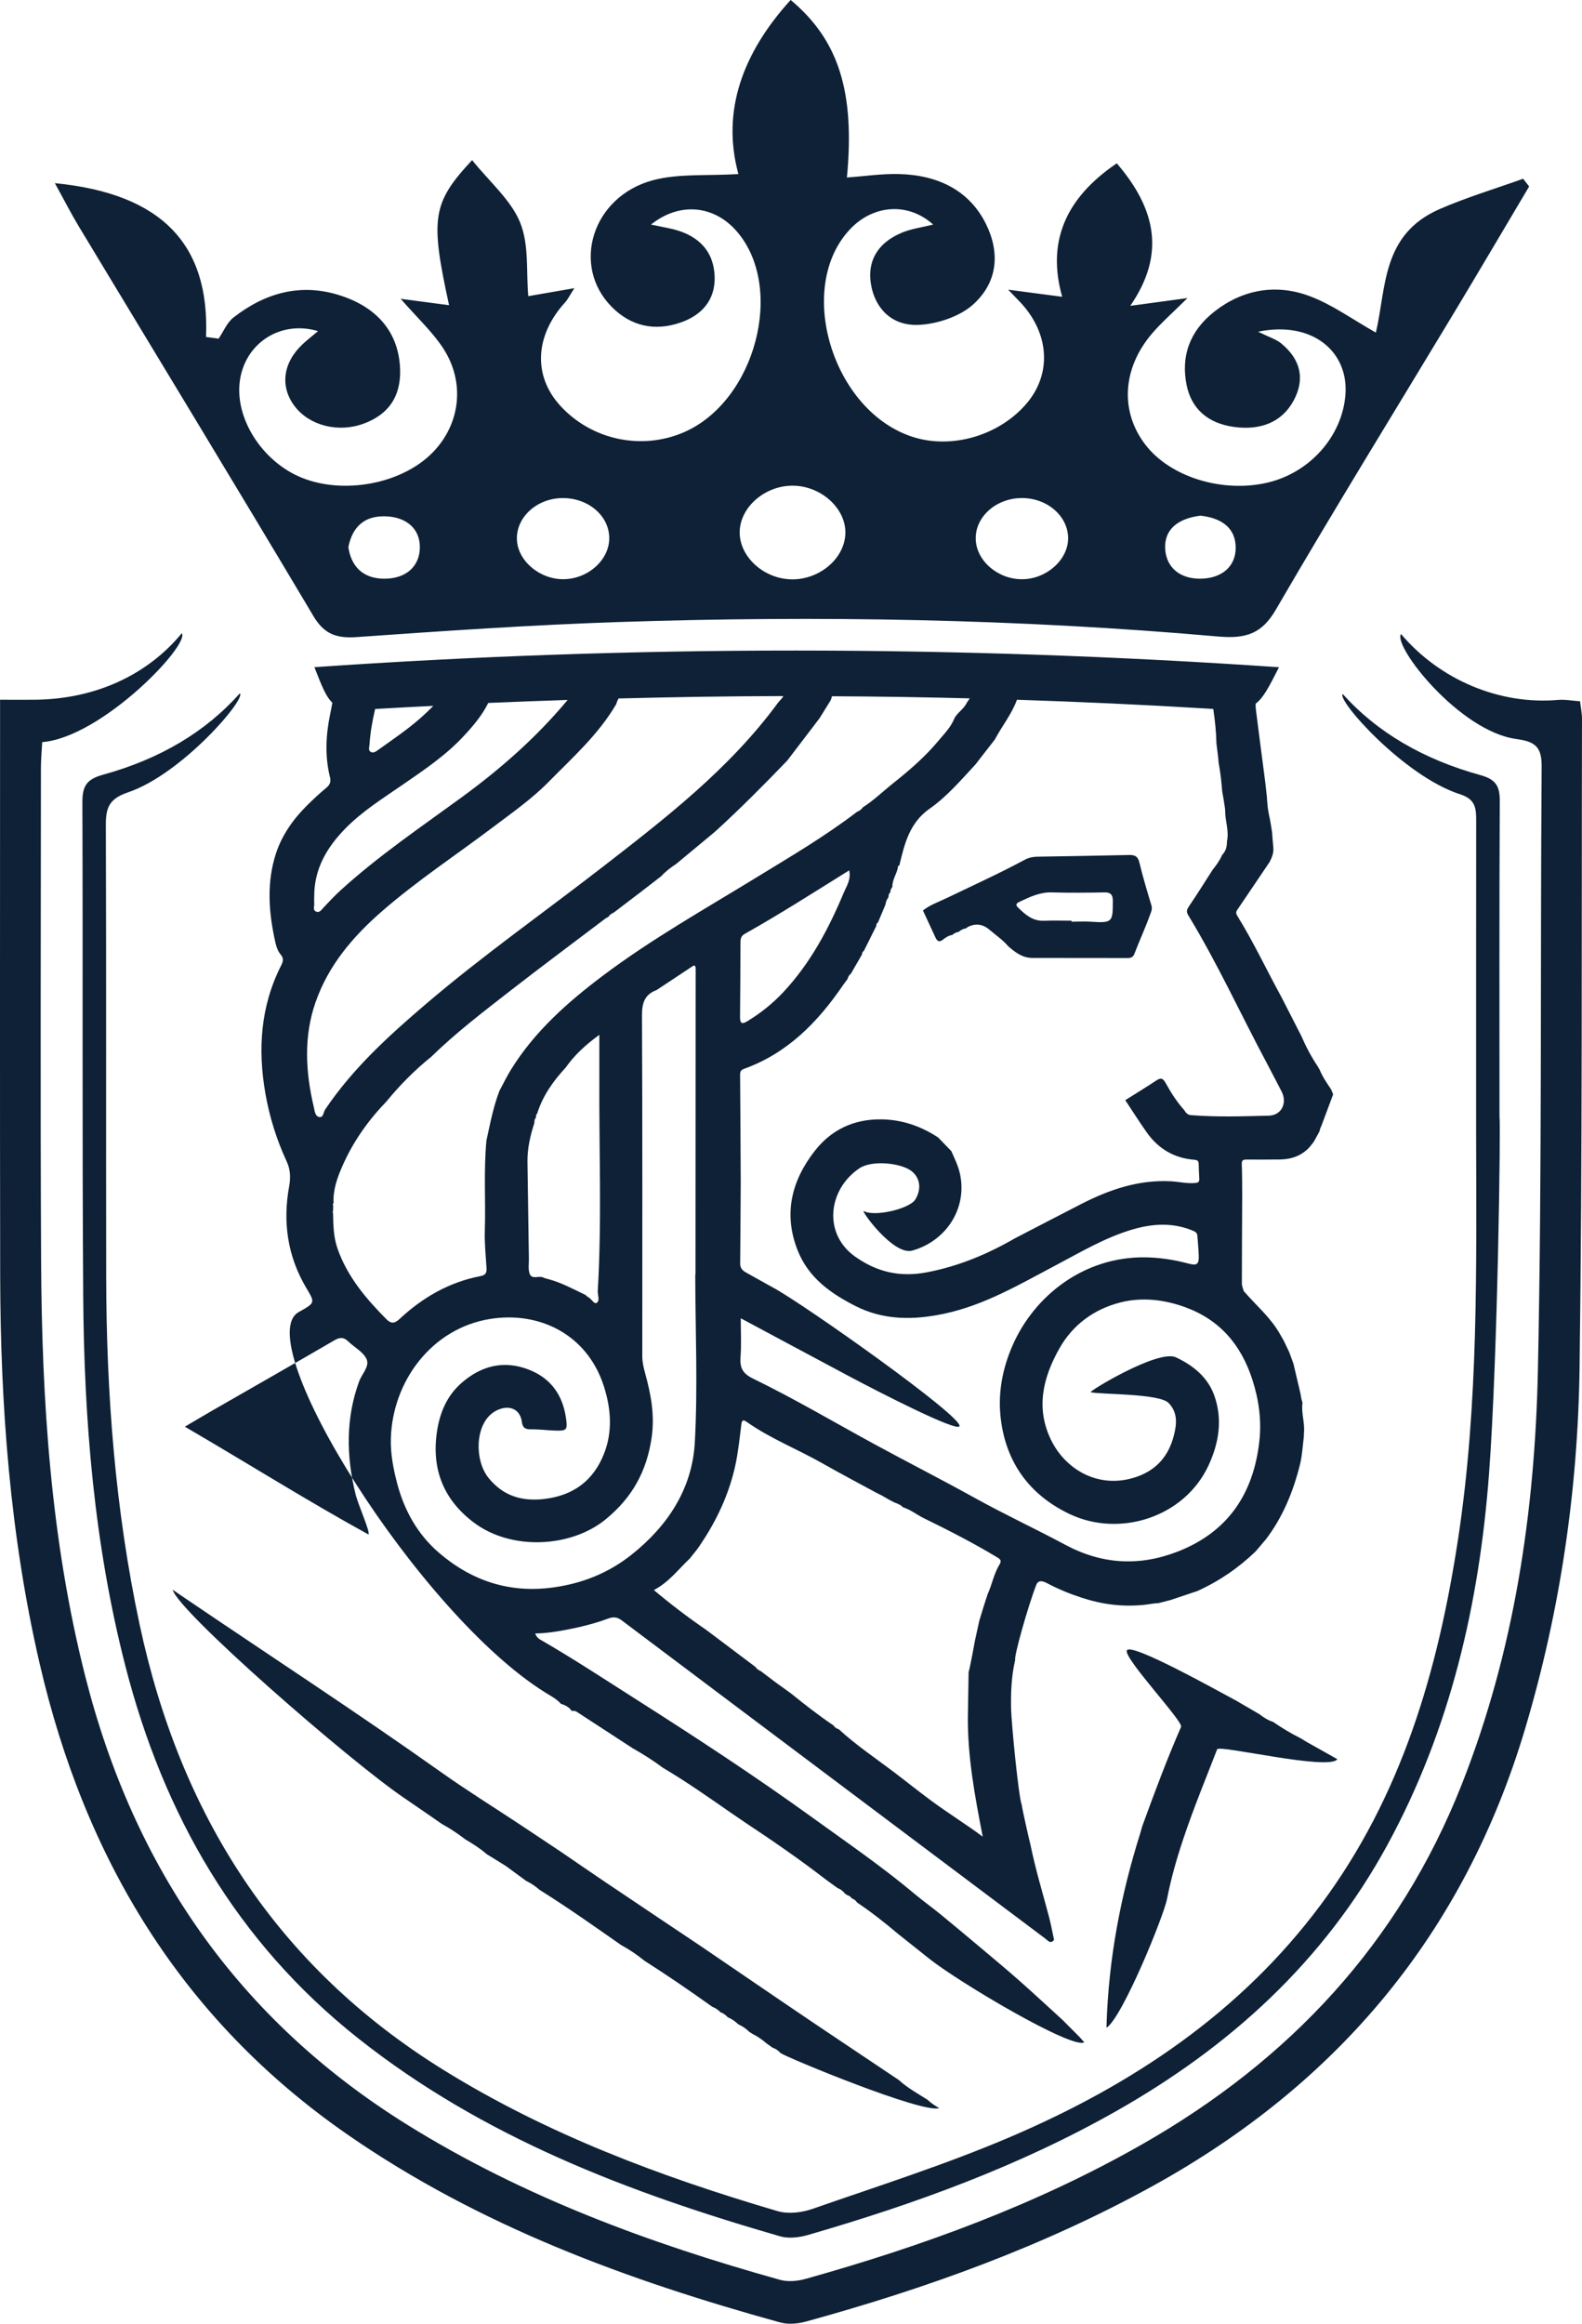 <?xml version="1.0" encoding="UTF-8"?><svg id="Layer_1" xmlns="http://www.w3.org/2000/svg" viewBox="0 0 678.92 997.07"><defs><style>.cls-1{fill:#0e2136;}</style></defs><path class="cls-1" d="M134.28,264.01c4.44,7.46,9.16,10.03,18.74,9.36,37.45-2.64,74.95-5.21,112.48-6.46,85.87-2.85,171.69-1.36,257.24,6.21,12.26,1.09,18.9-1.38,24.82-11.57,24.93-42.92,51.12-85.28,76.77-127.88,10.74-17.84,21.28-35.77,31.91-53.66-.86-1.1-1.73-2.2-2.59-3.31-11.94,4.29-24.22,7.97-35.76,12.99-25.11,10.91-22.9,33.93-27.43,53.02-10.26-5.77-18.81-12.1-28.65-15.73-14.48-5.35-28.7-2.63-40.58,6.66-10.78,8.43-14.52,19.38-11.96,31.74,2.05,9.89,8.95,16.28,20.35,17.82,11.23,1.52,20.43-1.91,25.51-11.25,4.99-9.17,3.17-17.68-5.37-24.65-2.09-1.71-5.05-2.6-9.85-4.97,23.36-4.82,39.03,8.62,37.47,27.27-1.49,17.78-15.34,33.29-33.52,37.51-19.38,4.5-41.73-2.47-52.34-16.32-10.87-14.18-9.93-32.59,2.8-47.58,3.94-4.64,8.69-8.76,15.28-15.31-9.63,1.31-16.03,2.18-24.55,3.34,15.4-22.32,10.83-41.82-5.78-61.16-22.35,15.15-29.98,34-23.43,57.27-7.79-1.02-14.01-1.84-23.17-3.05,3.63,3.8,5.03,5.16,6.29,6.6,11.41,13.08,12.13,29.6,1.87,41.92-11.52,13.84-31.89,20.01-48.75,14.77-34.92-10.85-51.12-64.64-26.96-89.56,10.04-10.36,24.87-11.17,35.36-1.67-4.62,1.16-9.34,1.77-13.46,3.49-10.56,4.41-14.92,12.36-13.22,22.27,1.71,9.92,8.6,17.65,20.13,17.29,8.01-.25,17.73-3.55,23.35-8.46,10.89-9.53,12-22.33,5.91-34.73-6.97-14.19-20.19-21.12-37.46-21.54-7.35-.18-14.74.95-22.27,1.49,3.49-36.82-3.56-59-24.15-76.19-20.45,22.53-29.84,47.55-22.42,74.71-13.34.82-25.68-.29-36.63,2.63-26.13,6.97-35.26,36.67-17.72,54.37,8.17,8.24,18.51,10.73,30.08,6.51,10.29-3.75,14.8-11.38,14-20.86-.89-10.63-7.94-17.12-19.79-19.45-2.31-.45-4.62-.95-7.44-1.53,12.18-9.78,27-8.36,36.78,2.89,20.92,24.07,8.07,72.92-22.68,86.23-18.15,7.86-39.51,3.31-52.94-11.27-11.88-12.9-11.07-30.16,2.02-44.53,1.12-1.23,1.83-2.77,3.93-6.03-8.39,1.45-14.47,2.51-19.79,3.43-.95-10.58.43-21.96-3.52-31.66-3.91-9.6-13.18-17.49-20.58-26.72-17.18,18.45-18.02,24.97-9.89,62.26-6.37-.84-12.68-1.68-20.77-2.75,7.12,8.16,13.63,14.17,18.2,21.16,10.02,15.32,7.19,34.1-5.88,46.15-13.38,12.34-37.05,16.5-54.52,9.56-16.58-6.58-28.5-24.51-26.95-40.52,1.62-16.75,17.14-27.43,33.69-22.48-2.34,1.97-4.52,3.66-6.51,5.51-8.62,8-9.94,18.35-3.47,26.78,6.35,8.27,18.68,11.45,29.6,7.39,12.51-4.64,16.31-13.95,15.52-24.87-1.06-14.56-9.81-24.87-25.18-29.97-17.39-5.77-32.8-1.14-46.17,9.26-2.92,2.27-4.34,6.04-6.46,9.13-1.8-.24-3.6-.48-5.4-.72,1.62-39.63-18.84-61.5-64.87-66,4.1,7.44,7,13.15,10.33,18.66,33.5,55.56,67.25,111.01,100.41,166.73ZM515.14,221.26c9.23,1.02,15.17,5.34,15.16,13.8-.01,7.92-5.73,12.85-14.35,13.23-9.44.41-15.56-4.78-15.92-12.99-.36-8.35,5.74-12.85,15.11-14.03ZM438.94,213.71c10.77.16,19.51,7.96,19.45,17.35-.06,9.16-9.26,17.37-19.59,17.48-10.42.11-19.7-7.76-20.06-17.03-.38-9.78,8.91-17.97,20.2-17.8ZM340.68,208.41c12.19.31,22.66,10.19,22.1,20.87-.57,10.87-11.75,19.9-23.88,19.28-11.67-.59-21.6-9.99-21.46-20.29.15-10.81,11.1-20.17,23.23-19.86ZM240.76,213.73c11.4-.39,20.78,7.46,20.7,17.32-.08,9.28-9.09,17.34-19.53,17.48-10.31.13-19.76-7.87-20.1-17.02-.34-9.37,8.23-17.42,18.94-17.78ZM165.78,221.56c8.88.4,14.41,5.49,14.4,13.19,0,8.27-5.94,13.62-15.33,13.57-9.46-.05-14.23-5.69-15.35-13.56,1.67-8.38,6.6-13.64,16.27-13.2ZM643.63,343.9c-.23,45.2-.12,90.4-.12,135.59.56.02-.68,102.08-4.49,152.89-4.18,55.63-16.55,109.58-43.63,159.28-27.23,49.98-67.54,86.55-116.48,114.26-41.65,23.59-86.34,39.81-132.17,53.08-3.76,1.09-8.32,1.63-11.97.57-64.82-18.72-127.35-42.4-181.03-84.93-52.3-41.44-83.55-95.96-99.95-159.83-13.38-52.11-17.72-105.27-18.08-158.8-.48-70.53-.1-141.07-.35-211.6-.03-6.83,1.52-9.97,8.8-11.97,24.52-6.75,44.13-18.44,58.76-34.94,2.87,2.3-24.89,34.69-47.96,42.48-7.98,2.7-9.57,6.46-9.54,13.91.23,64.72.03,129.43.15,194.15.09,50.1,3.86,99.88,14.34,149,17.39,81.52,58.61,146.64,130.44,191.16,44.68,27.69,93.29,45.83,143.34,60.57,4.52,1.33,10.32.66,14.89-.93,28.43-9.9,57.23-19.04,84.87-30.85,52.34-22.35,98.78-53.23,133.36-99.68,34.75-46.68,50.33-100.44,58.93-156.96,8.86-58.18,7.83-116.74,7.74-175.29,0-44.17-.02-88.35.03-132.52,0-5.33-.02-9.52-6.83-11.7-24.19-7.72-53.3-40.75-50.43-43.03,14.75,16.42,34.51,28,59.07,34.78,6.79,1.88,8.35,4.87,8.31,11.3ZM678.92,308.35c-.23,92.81.21,185.62-1.04,278.42-.71,52.53-8.29,104.41-23.36,154.96-26.08,87.5-80.15,152.28-159.77,196.22-47.06,25.97-97.24,44.01-148.9,58.21-3.48.96-7.64,1.31-11.05.37-65.66-18.15-129.12-41.43-185.65-80.61-71.46-49.52-112.85-118.64-132.18-202.29C4.32,658.9.19,603.35.08,547.4c-.15-78.77-.05-157.54-.05-236.3v-10.85c5.98,0,10.36.03,14.73,0,26.48-.21,48.71-10.87,63.26-28.54,3.57,4.93-34.27,44.65-59.91,46.73-.23,4.3-.55,7.67-.55,11.03-.02,70.53-.28,141.07.08,211.6.31,60.02,4.1,119.68,18.96,178.26,20.92,82.45,65.78,147.4,138.41,192.52,49.61,30.82,103.79,50.77,159.72,66.39,3.39.95,7.56.56,11.03-.41,50.26-14.08,99.05-31.86,144.56-57.83,63.08-36.01,110.11-86.2,137-154.34,22.56-57.17,31.41-117.11,32.68-177.9,1.81-86.25.97-172.56,1.6-258.84.06-8.39-2.71-10.72-10.8-11.81-24.59-3.31-53.2-40.05-49.54-45.05,16.7,19.71,42.32,30.45,67.4,28.27,2.95-.26,5.98.35,9.43.58.33,2.85.82,5.15.82,7.46ZM506.86,740.93c.97-2.23-24.53-29.31-23.29-32.7,1.41-3.86,39.37,17.51,46.88,21.46,3.33,1.94,6.65,3.88,9.98,5.82,1.81,1.41,3.73,2.63,5.93,3.34,3.76,2.59,7.66,4.95,11.76,6.99.94.57,1.88,1.13,2.81,1.7l13.01,7.31c-3.61,5.06-50.81-6.31-51.6-4.25-4.9,12.67-10.11,25.25-14.42,38.13-2.85,8.5-5.36,17.17-7.07,26.03-1.42,7.35-19.01,50.59-25.97,55.34v-1.26c.85-28.07,6-55.39,14.44-82.13.29-1.01.57-2.03.86-3.04,5.23-14.37,10.57-28.7,16.69-42.72ZM128.79,562.64c-.22.13-.43.27-.65.39-21.3,12.25,51.31,129.3,105.97,163.27,2.3,1.43,4.78,2.69,6.61,4.79,1.86.56,3.53,1.4,4.65,3.08.76-.14,1.45-.11,2.15.35,7.96,5.2,15.94,10.38,23.91,15.57,4.45,2.55,8.81,5.23,12.9,8.34,10.18,6.01,19.83,12.81,29.53,19.54,1.93,1.32,3.86,2.63,5.79,3.95,11.73,7.78,23.34,15.74,34.48,24.36l5.31,3.86c1.29.47,2.34,1.27,3.17,2.36.31.22.62.44.93.66.85.22,1.53.69,2.03,1.41.9.36,1.7.85,2.2,1.73,6.13,4.13,11.94,8.67,17.58,13.46,4.49,3.57,8.98,7.15,13.47,10.72,13.05,10.33,61.42,38.97,66.5,35.84-.63-.69-1.26-1.37-1.85-2.09-2.47-2.48-4.94-4.96-7.4-7.43-6.13-5.59-12.21-11.24-18.42-16.74-5.21-4.62-10.57-9.07-15.89-13.55-6.05-5.09-12.11-10.17-18.23-15.18-3.58-2.93-7.36-5.61-10.9-8.58-14.12-11.85-29.32-22.26-44.24-33.04-24.68-17.83-50.16-34.48-75.84-50.82-13.12-8.35-26.12-16.9-39.58-24.71-1.17-.68-2.55-1.18-3.29-3.27,4.57-.1,8.91-.73,13.22-1.56,6.12-1.18,12.16-2.64,17.99-4.81,2.25-.84,3.94-.75,5.87.7,33.18,24.97,66.39,49.9,99.6,74.84,27.42,20.59,54.85,41.19,82.28,61.78,1.12.84,2.19,2.46,3.72.51-.72-3.29-1.32-6.6-2.17-9.85-2.73-10.37-5.89-20.64-8-31.17-.41-1.28-3.52-15.23-3.69-16.78-1.45-3.91-4.46-35.5-4.58-41.12-.15-7.12.1-14.24,1.76-21.23-.6-1.43,5.46-22.92,9.01-32.1.98-2.53,3.19-1.57,4.85-.7,4.67,2.46,9.51,4.46,14.53,6.09,9.07,2.96,17.36,4.04,26.98,3.11,1.88-.18,4.27-.72,6.04-.71,1.77-.46,3.55-.92,5.32-1.38,3.81-1.28,7.61-2.55,11.42-3.83,9.34-4.22,17.67-9.92,25.05-17.03,1.49-1.75,2.97-3.5,4.45-5.25,7.25-9.58,11.68-20.45,14.56-32.01.98-3.95,1.14-7.97,1.67-12.04,0-.51.02-1.01.03-1.52.47-4.34-1.26-8.58-.61-12.94-.42-1.33-.62-2.2-.84-3.79l-3.04-12.94c-.61-1.67-1.22-3.34-1.83-5.01-.77-1.61-1.53-3.22-2.3-4.82-.57-.99-1.13-1.98-1.7-2.97-4-7.1-10.27-12.3-15.5-18.38-.29-1.09-.82-2.18-.82-3.26,0-12.66.09-25.32.15-37.98-.05-4.42,0-8.84-.19-13.25-.09-1.97.96-1.96,2.32-1.96,4.67.01,9.35.04,14.02-.03,4.95-.07,9.35-1.56,12.78-5.33.58-.74,1.17-1.47,1.75-2.21.82-1.49,1.64-2.97,2.45-4.45.23-.77.26-1.35.79-2.28,1.7-4.56,3.41-9.12,5.11-13.68-.3-.71-.6-1.43-.89-2.14-1.94-2.91-3.69-5.42-4.94-8.49-.35-.52-.45-.77-.81-1.39-2.74-4.11-5.05-8.45-7-12.99-2.84-5.56-5.68-11.12-8.53-16.68-6.37-11.62-11.99-23.65-18.98-34.93-.55-.89-.62-1.63-.09-2.41,4.64-6.89,9.31-13.77,13.96-20.65,1.01-1.99,1.82-3.85,1.6-6.3-.21-2.27-.4-4.35-.54-6.57-.44-2.87-.75-4.8-1.28-7.19-.57-2.53-.76-5.12-.95-8.02-.26-2.28-.51-4.56-.77-6.84-1.33-10.2-2.68-20.4-3.95-30.6-.1-.8-.1-1.62-.08-2.44,3.33-2.49,5.7-7.17,10.01-15.63-138.92-9.51-276.23-9.57-413.96-.02,3.13,8.01,4.94,12.64,7.71,15.24-.28,1.51-.55,3.02-.87,4.52-1.93,9.16-2.43,18.34-.14,27.5.5,2.01-.09,3.26-1.66,4.56-2.83,2.33-5.52,4.85-8.13,7.43-6.01,5.94-10.88,12.87-13.45,20.81-3.87,11.95-3.16,24.26-.55,36.47.52,2.44,1.02,4.91,2.65,6.81,1.43,1.68.98,3.05.15,4.69-8.86,17.46-10.04,35.98-6.75,54.85,1.76,10.1,4.85,19.96,9.19,29.32,1.59,3.43,1.66,6.98,1.04,10.39-2.86,15.59-.73,30.25,7.43,43.94,3.68,6.17,3.65,6.19-2.74,9.86ZM143.15,516.22c-.29-5.77,1.64-11.02,3.91-16.15,4.56-10.33,11.02-19.4,18.85-27.51,5.74-7.03,12.12-13.42,19.18-19.13,10.41-10.15,21.93-18.99,33.37-27.89,13.65-10.62,27.53-20.94,41.31-31.38.39-.3.86-.48,1.3-.72.54-.91,1.37-1.44,2.31-1.85l9.91-7.55.85-.63c3.23-2.5,6.45-4.99,9.68-7.49,1.86-2.04,4.03-3.7,6.34-5.19l15.88-13.18c.53-.46,1.06-.92,1.59-1.38,10.43-9.57,20.41-19.61,30.22-29.81l13.87-18.19c1.07-1.72,2.14-3.45,3.21-5.17.66-1.19,1.63-2.3,1.91-3.57.06-.27.15-.48.25-.68,19.69.1,39.38.4,59.07.91-.08.13-.14.24-.24.38l-1,1.46c-1.25,2.79-4.36,4.46-5.41,6.93-1.59,3.78-4.28,6.42-6.72,9.36-5.75,6.92-12.5,12.74-19.55,18.34-4.32,3.43-8.29,7.34-12.99,10.31-.59.97-1.52,1.5-2.51,1.95-13.78,10.55-28.73,19.3-43.49,28.34-22.09,13.54-44.7,26.26-65.44,41.86-15.23,11.46-29.43,24.02-39.58,40.47-1.78,2.89-3.25,5.96-4.87,8.95-2.67,6.9-4.02,14.16-5.6,21.35-1.24,12.94-.29,25.92-.7,38.88-.17,5.25.41,10.54.73,15.8.12,2-.27,3.08-2.61,3.53-13.46,2.58-24.87,9.2-34.79,18.46-2.18,2.03-3.68,1.95-5.7-.1-8.68-8.79-16.56-18.08-20.78-29.98-1.8-5.07-1.9-10.26-1.98-15.5-.22-.21-.23-.43-.03-.67.03-.8.07-1.6.1-2.41-.25-.43-.23-.83.16-1.17ZM362.05,383.17c-6.46,15.43-14.27,30.12-25.83,42.49-4.6,4.92-9.81,9.1-15.59,12.59-2.22,1.34-3.08.89-3.04-1.8.13-10.5.13-20.99.18-31.49,0-1.65-.04-3.19,1.78-4.21,15.15-8.51,29.78-17.88,44.88-27.29.88,4.01-1.21,6.92-2.38,9.72ZM256.03,559.05c-1.1.68-2.21-1.84-3.64-2.49-.42-.19-.74-.6-1.11-.91-5.12-2.43-10.11-5.19-15.63-6.7-.85-.23-1.74-.41-2.53-.79-1.88-.92-4.82,1.02-5.8-1.55-.72-1.9-.32-4.24-.35-6.39-.21-13.92-.41-27.84-.61-41.76-.06-5.77,1.23-11.29,3-16.73-.13-.87.13-1.62.69-2.28-.08-.61-.04-1.18.47-1.62,2.39-7.64,6.88-13.96,12.25-19.75,3.78-5.38,8.52-9.75,14.44-14.05v17.94c-.18,30.67,1.12,61.36-.68,92.02-.07,1.76,1.05,4.12-.5,5.07ZM270.96,667.16c-9.82,7.77-20.93,12.25-33.53,13.99-18.91,2.61-35.16-2.92-49.13-14.95-8.93-7.69-14.73-17.87-17.81-29.51-1.7-6.43-2.94-12.93-2.75-19.49.68-24.25,17.29-47.19,42.62-51.26,20.92-3.36,41.48,6.46,48.71,28.64,3.22,9.88,3.89,19.88.06,29.42-4.47,11.12-12.81,17.65-25.38,19.17-9.92,1.2-17.74-1.35-23.96-8.83-5.11-6.15-5.78-17.37-1.9-24.07,1.59-2.75,3.82-4.72,6.82-5.72,4.65-1.56,8.55.59,9.21,5.38.35,2.57,1.27,3.4,3.83,3.37,3.54-.05,7.08.44,10.62.55,4.87.16,5.22-.37,4.57-5.11-1.38-10.06-6.51-17.38-16.03-21.06-10.65-4.13-20.31-1.7-28.76,5.65-6.49,5.64-9.52,13.1-10.7,21.47-2.24,15.97,3.13,28.91,15.9,38.51,16.2,12.18,41.77,10.72,56.55-1.36,11.43-9.35,17.64-20.63,19.75-35.09,1.42-9.71-.34-18.72-2.84-27.81-.64-2.35-1.17-4.63-1.17-7.07,0-48.79.09-97.57-.13-146.36-.02-5.31,1.19-8.91,6.25-10.79,5.35-3.54,10.71-7.09,15.96-10.56.8.21.83.71.83,1.22-.02,43.63-.04,87.26-.07,130.89,0,.25-.07.5-.11.75.05,23.95,1.13,47.95-.19,71.82-1.1,19.86-11.63,35.86-27.22,48.2ZM429.02,671.2c-2.49,3.97-3.24,8.63-5.17,12.83-.25.76-.5,1.52-.75,2.28-.34,1.07-.68,2.13-1.02,3.2-.6,1.98-1.2,3.96-1.81,5.93-.62,2.83-1.24,5.65-1.86,8.48-.17.72-1.74,9.87-2.73,13.64-.1,6.31-.2,12.63-.31,18.94-.17,17.42,3.04,34.45,6.37,51.58-7.44-5.51-15.08-10.22-22.3-15.57-5.38-3.98-10.63-8.2-15.95-12.23-7.91-5.99-16.22-11.55-23.55-18.31l.04.04c-.94-.29-1.75-.79-2.28-1.65-6.3-4.23-12.26-8.9-18.16-13.67l-6.95-5.01c-2.02-1.54-4.05-3.07-6.07-4.61-.92-.41-1.76-.91-2.31-1.81-7.06-5.31-14.13-10.62-21.19-15.94-7.67-5.24-15.04-10.86-22.41-17.04,6.47-3.4,10.53-8.92,15.41-13.54l3-3.75,1.17-1.64c.83-1.27,1.65-2.53,2.48-3.8,6-9.52,10.47-19.73,12.88-30.72,1.27-5.79,1.85-11.74,2.6-17.64.25-1.94.82-2.12,2.32-1.06,10.06,7.09,21.54,11.58,32.19,17.61,7.75,4.4,15.64,8.55,23.47,12.81.75.37,1.49.74,2.24,1.11l3.13,1.81c.73.38,1.46.76,2.19,1.14,1.36.56,2.79.99,3.81,2.13,3.01.94,5.5,2.84,8.22,4.33,10.82,5.29,21.55,10.75,31.88,16.96,1.25.75,2.52,1.38,1.41,3.16ZM520.67,304.17c.74,4.91,1.26,9.84,1.36,14.81.36,2.96.75,5.52.96,8.34.57,3.34,1,6.15,1.32,9.92.06.75.13,1.5.19,2.26.61,3.27.75,4.29,1.22,7.46.02.27.04.54.06.82-.06,4.37,1.74,8.7.8,13.05-.08,3.11-.6,4.35-2.13,6.09-1,2.31-2.47,4.33-4.03,6.28-3.34,5.2-6.61,10.45-10.08,15.56-.95,1.4-1.4,2.31-.4,3.95,12.6,20.71,22.63,42.78,34.06,64.11,2.02,3.77,3.92,7.6,5.93,11.38,2.66,5.02.1,10.38-5.45,10.52-10.99.27-22,.66-32.99-.2-1.62.05-2.55-.92-3.27-2.19-3.18-3.51-5.7-7.5-7.97-11.6-1.16-2.1-2.05-2.41-4.02-1.1-4.39,2.92-8.9,5.65-13.32,8.44,3.04,4.58,5.99,9.24,9.16,13.74,4.98,7.07,11.78,11.15,20.47,11.83,1.23.1,1.86.45,1.88,1.76.04,2.15.14,4.29.26,6.44.09,1.62-.86,1.71-2.16,1.8-3.4.23-6.71-.59-10.06-.77-13.74-.72-26.26,3.53-38.27,9.67-9.54,4.88-19.03,9.84-28.54,14.76-11.9,6.84-24.24,12.05-37.98,14.65-11.68,2.21-21.48-.25-30.64-6.72-13.93-9.82-11.69-28.83,1.75-37.91,5.39-3.64,17.48-2.29,22.04.91,4.07,2.86,4.79,7.92,1.98,12.48-2.42,3.93-17.29,7.53-22.03,4.97-1.9-1.02,12.53,19.23,20.73,16.93,14.48-4.06,23.55-17.93,20.55-32.58-.76-3.73-2.35-6.82-3.8-10.12-1.88-1.94-3.76-3.89-5.64-5.83-7.51-4.93-15.67-7.74-24.72-7.78-11.61-.06-21.19,4.52-28.22,13.53-9.99,12.8-13.57,27.04-7.33,42.75,4.63,11.66,14.07,18.37,24.77,23.81,12.31,6.25,25.21,6.05,38.17,3.29,17.3-3.68,32.41-12.64,47.83-20.78,10.72-5.65,21.19-11.91,32.91-15.35,8.69-2.55,17.48-3.09,26.12.62,1.09.47,1.64,1,1.72,2.15.19,2.86.52,5.72.59,8.58.1,3.71-.85,4.24-4.57,3.25-5.98-1.59-12.09-2.55-18.29-2.64-26.29-.37-47.62,16.34-57.02,37.75-4.49,10.24-6.41,20.92-5.06,31.72,2.32,18.7,12.38,32.52,29.53,40.68,21.42,10.2,49.3,1.44,59.64-20.93,4.4-9.53,6.08-19.66,2.47-29.84-2.81-7.94-9.07-12.99-16.51-16.48-7.57-3.55-37.64,14.73-36.58,14.98,4.08.99,29.44.49,33.43,4.59,3.98,4.09,3.59,8.97,2.23,14.17-2.22,8.5-7.25,14.36-15.38,17.34-16.18,5.92-30.96-2.57-37.33-15.73-6.58-13.61-3.4-26.64,3.57-39.05,5.78-10.3,14.93-16.93,26.11-19.82,9.3-2.4,18.94-1.29,28.05,2.05,14.85,5.45,23.93,16.18,28.75,31.15,2.78,8.65,3.95,17.36,2.97,26.26-2.49,22.52-13.45,39.03-35.08,47.43-16.45,6.39-32.48,5.5-48.17-2.91-12.81-6.87-26.02-13.01-38.73-20.05-14.24-7.89-28.75-15.28-43.04-23.05-17.41-9.47-34.49-19.58-52.31-28.25-4.64-2.26-5.66-4.81-5.32-9.38.39-5.37.09-10.78.09-16.49,15.6,8.35,30.81,16.53,46.05,24.64,14.44,7.69,46.68,24.13,47.81,21.71,1.83-3.88-66.99-52.53-79.97-59.51-3.9-2.1-7.72-4.34-11.61-6.46-1.57-.86-2.55-1.94-2.53-3.86.11-11.52.17-23.05.24-34.57-.08-15.53-.14-31.07-.27-46.6-.01-1.43.59-1.97,1.8-2.41,18.54-6.7,31.52-19.97,42.33-35.81.63-.92,1.33-1.8,2-2.69.19-.95.68-1.72,1.44-2.31,1.59-2.76,3.18-5.52,4.77-8.28-.02-.65.26-1.15.8-1.51,1.76-3.55,3.53-7.1,5.3-10.66-.03-.64.15-1.18.74-1.53l3.18-7.59c.21-1.12.48-2.21,1.28-3.09.08-.83.08-1.69.86-2.25-.06-.89.28-1.62.85-2.27-.1-3.05,1.83-5.52,2.38-8.38-.19-.55.16-.71.59-.8,2.23-9.24,4.29-18.3,13.01-24.41,7.44-5.21,13.42-12.25,19.62-18.92,2.8-3.6,5.59-7.2,8.39-10.79,3.02-5.75,7.24-10.86,9.47-17.04,26.95.88,53.9,2.1,80.85,3.74,1.19.07,2.29.14,3.36.2ZM185.97,302.88c-1.73,1.73-3.48,3.44-5.31,5.06-5.69,5.02-11.98,9.29-18.15,13.68-1.01.72-2.19,1.71-3.44,1-1.12-.64-.57-2.08-.5-3.12.32-5.18,1.26-10.25,2.42-15.28,1.2-.07,2.47-.14,3.82-.22,7.06-.43,14.11-.75,21.16-1.12ZM134.85,384.64c-.05-11.74,5.4-20.99,13.28-29.06,7.13-7.3,15.74-12.71,24.08-18.46,9.39-6.47,18.91-12.8,26.73-21.21,4.06-4.36,7.93-8.9,10.59-14.28,11.36-.51,22.72-.91,34.08-1.29-.14.15-.28.31-.4.46-13.25,15.84-28.63,29.32-45.29,41.47-17.59,12.83-35.65,25.08-51.8,39.79-2.52,2.3-4.86,4.81-7.21,7.3-.96,1.01-1.76,2.51-3.37,1.73-1.41-.68-.58-2.25-.68-3.42-.09-1-.02-2.02-.02-3.04ZM135.45,429.97c5.47-15.68,15.93-28.03,28.32-38.82,15.21-13.26,32.07-24.34,48.13-36.47,8.09-6.11,16.46-11.97,23.55-19.19,10.25-10.43,21.29-20.25,28.83-33.07.06-.11.17-.21.2-.32.24-.95.58-1.71.96-2.39,23.57-.62,47.14-.98,70.71-1.03-.39.99-1.55,1.9-2.25,2.84-20.82,28.39-48.34,49.61-75.81,70.89-25.03,19.39-50.95,37.64-75.07,58.2-16.03,13.67-31.59,27.79-43.47,45.46-.76,1.13-.74,3.51-2.45,3.25-1.92-.29-2.02-2.6-2.41-4.22-3.59-15.1-4.42-30.32.75-45.13ZM143.51,575.11c2.42-1.41,4.03-1.35,5.95.49,2.65,2.54,6.42,4.48,7.84,7.55,1.45,3.11-2,6.38-3.18,9.6-5.81,15.94-5.51,32.07-1.57,48.24,1.2,4.93,6.26,15.87,5.62,17.46-26.69-14.68-52.33-30.86-78.84-46.27,4.22-2.48,8.22-4.88,12.26-7.2,17.31-9.95,34.67-19.81,51.91-29.87ZM398.07,901.01c1.51,1.43,3.23,2.54,5,3.57-7.23,2.37-65-21.57-68.05-23.61-.99-1.08-2.15-1.91-3.55-2.38l-2.43-1.74c-1.91-1.64-3.94-3.07-6.2-4.19-.45-.29-.9-.58-1.35-.87-1.34-1.38-2.92-2.39-4.66-3.19-1.33-1.3-2.85-2.32-4.56-3.06-.85-.94-1.81-1.71-3.05-2.08-.99-1.09-2.21-1.84-3.56-2.38-9.52-6.82-19.17-13.43-29.05-19.72-3.16-2.56-6.5-4.84-10.07-6.78-11.54-8.05-23.02-16.19-34.96-23.66-1.76-1.53-3.66-2.84-5.77-3.84-2.91-2.14-5.82-4.28-8.72-6.41-2.76-1.71-5.51-3.41-8.27-5.12-2.78-2.44-5.9-4.39-9.08-6.26-3.17-2.43-6.47-4.67-9.98-6.57-5.46-3.76-10.89-7.56-16.38-11.28-23.62-16.01-97.11-80.15-99.27-89.31,1.2.82,2.39,1.65,3.59,2.47,37.23,25.29,74.97,49.84,111.69,75.89,10.94,7.76,22.35,14.85,33.54,22.25,5.9,3.91,11.78,7.84,17.67,11.76,6.44,4.4,12.85,8.83,19.32,13.19,13.78,9.28,27.6,18.51,41.4,27.76,7.68,5.24,15.37,10.48,23.05,15.72,8.01,5.45,16.01,10.92,24.04,16.33,12.42,8.36,24.87,16.67,37.31,25,3.73,3.4,8.12,5.82,12.35,8.49ZM405.93,385.51c-3.34,1.61-6.9,2.8-9.84,5.18,1.84,3.98,3.69,7.95,5.53,11.93.73,1.32,1.58,1.69,2.93.65,1.23-.95,2.53-1.88,4.16-2.1.78-.77,1.77-1.15,2.82-1.37.88-.88,2-1.27,3.18-1.51.17-.16.31-.36.5-.46q5.03-2.63,9.41,1.1c2.74,2.34,5.76,4.36,8.1,7.14,3,2.6,6.1,4.97,10.35,4.97,13.55,0,27.1,0,40.65.04,1.53,0,2.51-.22,3.16-1.94,2.08-5.48,4.57-10.81,6.55-16.32.44-1.23,1.22-2.63.72-4.28-1.86-6.13-3.7-12.28-5.2-18.5-.65-2.67-2-3.22-4.42-3.17-13.19.3-26.38.51-39.57.73-1.85.03-3.63.48-5.21,1.33-11.07,5.95-22.51,11.14-33.82,16.58ZM451.41,382.92c7.57.21,15.15.14,22.73,0,2.49-.04,3.35,1.06,3.43,3.26,0,.12,0,.23,0,.35-.02,8.77.04,9.64-8.97,8.99-2.9-.21-5.82-.03-8.74-.03v-.44c-3.96,0-7.93-.13-11.88.03-4.84.19-8-2.65-11.11-5.7-1.02-1-.89-1.69.45-2.33,4.48-2.12,8.87-4.28,14.09-4.14Z"/></svg>